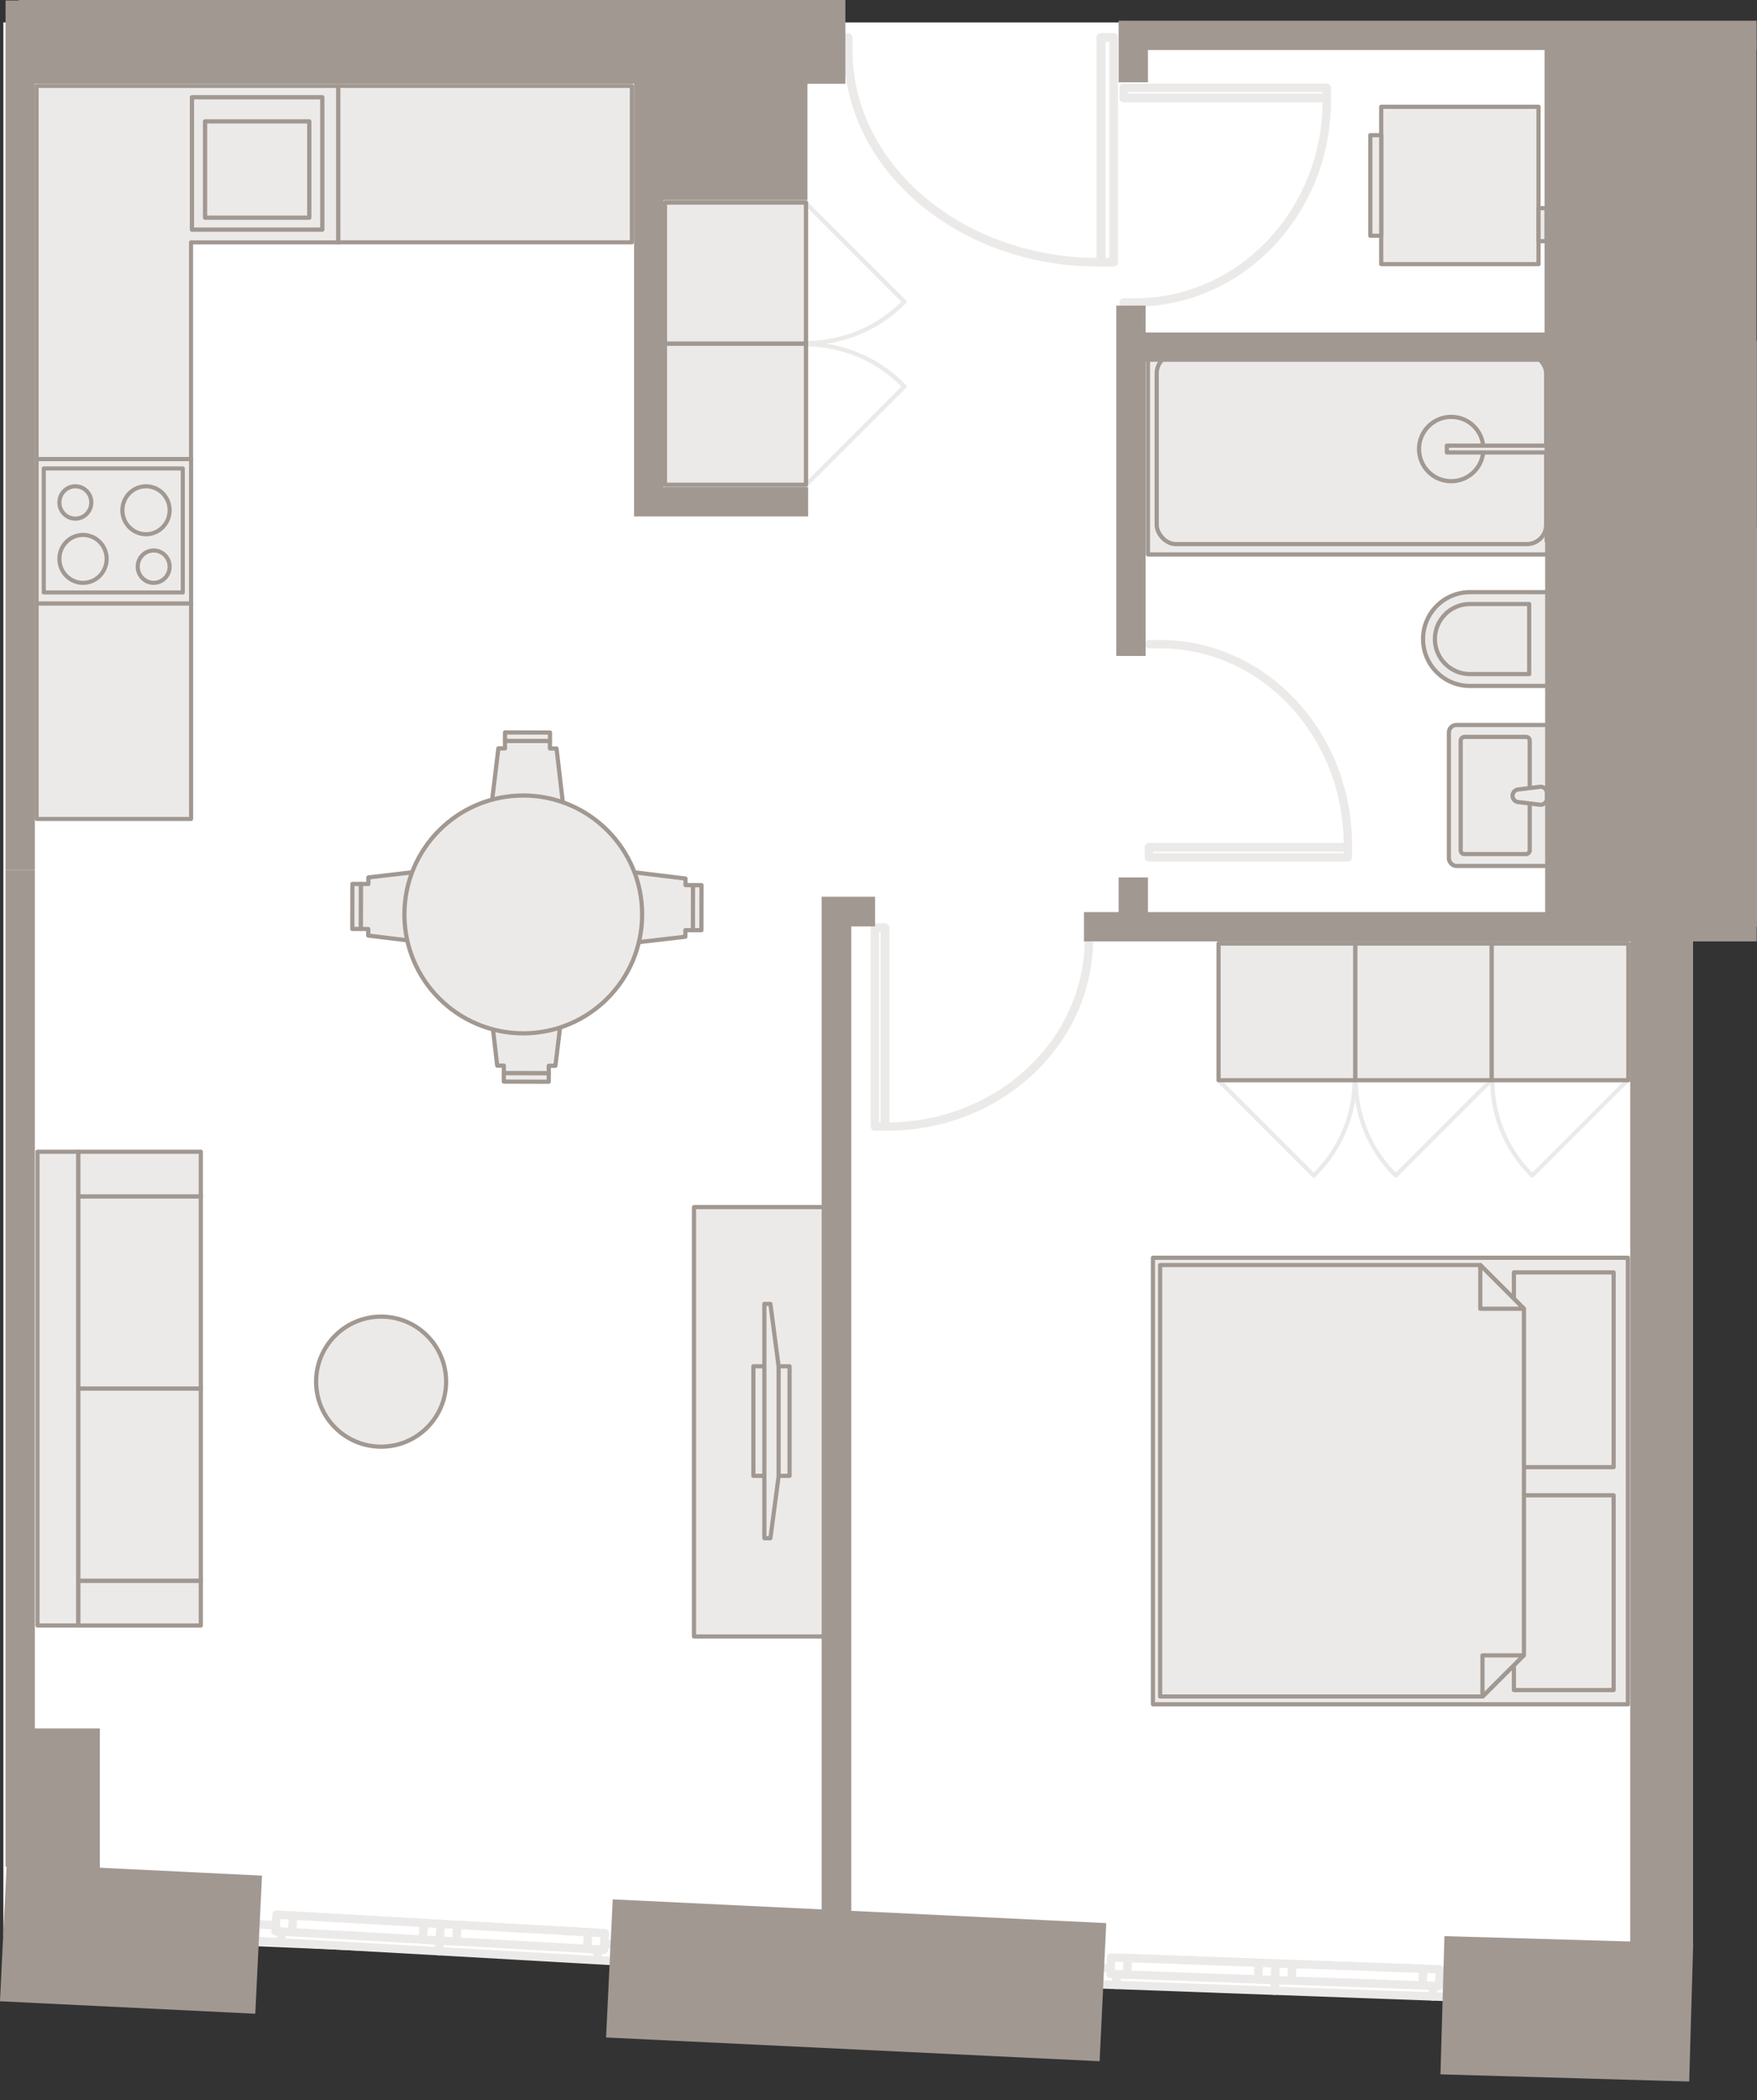 <?xml version="1.0" encoding="UTF-8"?><svg id="Muri_NEW" xmlns="http://www.w3.org/2000/svg" viewBox="0 0 419.48 501.23"><rect x="0" y="0" width="419.48" height="501.23" fill="#333333" stroke="none"/><defs><style>.cls-1{stroke-width:6.81px;}.cls-1,.cls-2,.cls-3,.cls-4,.cls-5,.cls-6,.cls-7,.cls-8,.cls-9,.cls-10,.cls-11,.cls-12{stroke:#a19891;}.cls-1,.cls-5,.cls-6,.cls-7,.cls-8,.cls-9{stroke-miterlimit:10;}.cls-1,.cls-13{fill:#a19891;}.cls-2,.cls-3,.cls-4,.cls-14,.cls-15,.cls-16,.cls-10,.cls-11,.cls-17,.cls-18,.cls-19,.cls-12{stroke-linecap:round;stroke-linejoin:round;}.cls-2,.cls-3,.cls-4,.cls-10,.cls-11,.cls-12{fill:#eceae9;}.cls-2,.cls-14,.cls-9,.cls-10,.cls-11,.cls-20{fill-rule:evenodd;}.cls-3,.cls-11{stroke-width:.98px;}.cls-4{stroke-width:1.02px;}.cls-14,.cls-15,.cls-16,.cls-17,.cls-18,.cls-19{stroke:#eceae9;}.cls-14,.cls-15,.cls-21{fill:#fff;}.cls-14,.cls-15,.cls-18{stroke-width:2px;}.cls-5,.cls-6,.cls-7,.cls-8,.cls-16,.cls-9,.cls-17,.cls-18,.cls-19{fill:none;}.cls-5,.cls-9{stroke-width:7px;}.cls-6{stroke-width:33px;}.cls-7{stroke-width:20px;}.cls-8{stroke-width:15px;}.cls-10,.cls-17{stroke-width:1.03px;}.cls-19{stroke-width:2.07px;}.cls-20{fill:#a19891;}</style></defs><polygon class="cls-21" points="393.05 478.87 .8 461.86 .8 5.35 393.05 5.35 393.05 478.87"/><rect class="cls-3" x="8.75" y="144.02" width="36.87" height="51.43"/><rect class="cls-3" x="8.75" y="109.55" width="36.87" height="34.47"/><polygon class="cls-11" points="8.74 20.51 8.74 109.55 45.61 109.55 45.61 57.85 80.77 57.85 80.77 20.51 8.74 20.51"/><rect class="cls-3" x="80.78" y="20.51" width="70.08" height="37.34" transform="translate(231.64 78.35) rotate(-180)"/><rect class="cls-3" x="10.45" y="111.8" width="33.19" height="29.6" transform="translate(54.09 253.2) rotate(-180)"/><ellipse class="cls-3" cx="34.86" cy="121.78" rx="5.64" ry="5.72"/><ellipse class="cls-3" cx="17.99" cy="119.92" rx="3.81" ry="3.86"/><ellipse class="cls-3" cx="19.82" cy="133.39" rx="5.64" ry="5.72"/><ellipse class="cls-3" cx="36.69" cy="135.24" rx="3.81" ry="3.86"/><path class="cls-12" d="M350.94,141.33h19.99v22.38h-19.99c-6.18,0-11.19-5.01-11.19-11.19h0c0-6.18,5.01-11.19,11.19-11.19Z"/><path class="cls-12" d="M345.48,141.27h16.71v14.15c0,4.61-3.74,8.36-8.36,8.36h0c-4.61,0-8.36-3.74-8.36-8.36v-14.15h0Z" transform="translate(506.36 -201.31) rotate(90)"/><rect class="cls-12" x="345.92" y="173.03" width="25.01" height="33.64" rx="1.78" ry="1.78"/><rect class="cls-12" x="343" y="181.62" width="27.97" height="16.48" rx=".88" ry=".88" transform="translate(546.84 -167.13) rotate(90)"/><path class="cls-2" d="M367.64,187.79l-5.19.63c-.76.09-1.33.74-1.33,1.5h0c0,.76.57,1.41,1.33,1.5l5.19.63c.9.11,1.69-.59,1.69-1.5v-1.27c0-.91-.79-1.61-1.69-1.5Z"/><rect class="cls-12" x="274.07" y="81.76" width="97.2" height="50.57"/><rect class="cls-12" x="276.16" y="84.5" width="92.98" height="45.36" rx="4.6" ry="4.6"/><circle class="cls-12" cx="346.47" cy="107.17" r="2.65"/><circle class="cls-12" cx="346.47" cy="107.17" r="7.68"/><rect class="cls-12" x="345.43" y="106.36" width="25.84" height="1.62"/><polyline class="cls-19" points="265.88 8.93 265.88 62.58 262.93 62.58 262.93 8.93 262.93 8.93 265.88 8.93"/><path class="cls-19" d="M262.83,8.93v53.65s-.61,0-.61,0c-32.98,0-59.72-22.67-59.72-50.64v-2.07s0-.94,0-.94"/><polyline class="cls-18" points="268.28 20.96 316.78 20.96 316.78 23.35 268.28 23.35 268.28 23.35 268.28 20.96"/><path class="cls-18" d="M268.28,23.43h48.5s0,.49,0,.49c0,26.65-20.5,48.26-45.78,48.26h-1.87s-.85,0-.85,0"/><polyline class="cls-18" points="274.3 204.63 321.79 204.63 321.79 202.26 274.3 202.26 274.3 202.26 274.3 204.63"/><path class="cls-18" d="M274.3,202.18h47.5s0-.49,0-.49c0-26.48-20.07-47.95-44.83-47.95h-1.84s-.83,0-.83,0"/><polyline class="cls-18" points="208.87 221.37 208.87 268.87 211.25 268.87 211.25 221.37 211.25 221.37 208.87 221.37"/><path class="cls-18" d="M211.33,221.37v47.5s.49,0,.49,0c26.6,0,48.16-20.07,48.16-44.83v-1.84s0-.83,0-.83"/><polyline class="cls-14" points="150.84 464.31 144.26 463.94 144.17 465.35 142.74 465.27 142.6 467.82 150.61 468.27 150.84 464.31"/><polyline class="cls-14" points="109.21 459.4 108.98 463.36 104.97 463.14 104.82 465.68 142.6 467.82 142.74 465.27 140.17 465.12 140.4 461.16 109.21 459.4"/><polyline class="cls-14" points="144.41 461.39 140.4 461.16 140.17 465.12 144.17 465.35 144.41 461.39"/><polyline class="cls-14" points="104.97 463.14 108.98 463.36 109.21 459.4 105.2 459.17 104.97 463.14"/><polyline class="cls-14" points="108.98 463.36 140.17 465.12 140.4 461.16 109.21 459.4 108.98 463.36"/><polyline class="cls-14" points="70 457.18 69.77 461.15 67.2 461 67.05 463.55 104.82 465.68 104.97 463.14 100.96 462.91 101.2 458.95 70 457.18"/><polyline class="cls-14" points="105.2 459.17 101.2 458.95 100.96 462.91 104.97 463.14 105.2 459.17"/><polyline class="cls-14" points="65.77 460.92 69.77 461.15 70 457.18 66 456.96 65.77 460.92"/><polyline class="cls-14" points="69.77 461.15 100.96 462.91 101.2 458.95 70 457.18 69.77 461.15"/><polyline class="cls-14" points="59.04 463.09 67.05 463.55 67.2 461 65.77 460.92 65.85 459.51 59.27 459.13 59.04 463.09"/><line class="cls-15" x1="61.41" y1="459.26" x2="62.13" y2="459.3"/><polyline class="cls-14" points="350.25 472.81 343.66 472.57 343.61 473.99 342.18 473.94 342.08 476.48 350.1 476.78 350.25 472.81"/><polyline class="cls-14" points="308.53 468.74 308.38 472.71 304.37 472.56 304.27 475.11 342.08 476.48 342.18 473.94 339.6 473.84 339.75 469.87 308.53 468.74"/><polyline class="cls-14" points="343.76 470.02 339.75 469.87 339.6 473.84 343.61 473.99 343.76 470.02"/><polyline class="cls-14" points="304.37 472.56 308.38 472.71 308.53 468.74 304.52 468.59 304.37 472.56"/><polyline class="cls-14" points="308.38 472.71 339.6 473.84 339.75 469.87 308.53 468.74 308.38 472.71"/><polyline class="cls-14" points="269.29 467.32 269.14 471.28 266.56 471.19 266.47 473.73 304.27 475.11 304.37 472.56 300.36 472.41 300.51 468.45 269.29 467.32"/><polyline class="cls-14" points="304.52 468.59 300.51 468.45 300.36 472.41 304.37 472.56 304.52 468.59"/><polyline class="cls-14" points="265.13 471.14 269.14 471.28 269.29 467.32 265.28 467.17 265.13 471.14"/><polyline class="cls-14" points="269.14 471.28 300.36 472.41 300.51 468.45 269.29 467.32 269.14 471.28"/><polyline class="cls-14" points="258.45 473.44 266.47 473.73 266.56 471.19 265.13 471.14 265.19 469.72 258.6 469.48 258.45 473.44"/><line class="cls-15" x1="260.75" y1="469.56" x2="261.46" y2="469.58"/><path class="cls-17" d="M215.92,92.24l-23.48,23.48v-33.56c8.35.05,16.67,3.27,23.04,9.64l.45.45Z"/><path class="cls-17" d="M215.92,72.02l-.22.22c-6.42,6.42-14.85,9.64-23.26,9.64v-33.34l23.48,23.48Z"/><polyline class="cls-2" points="116.72 237.28 118.71 254.33 120.29 254.33 120.28 256.13 131.02 256.15 131.02 254.36 132.6 254.36 134.67 237.32 116.72 237.28"/><polyline class="cls-2" points="120.28 256.13 120.28 258.14 131.01 258.17 131.02 256.15 120.28 256.13"/><polyline class="cls-2" points="134.86 195.69 132.87 178.64 131.3 178.64 131.3 176.84 120.57 176.82 120.56 178.61 118.99 178.61 116.92 195.65 134.86 195.69"/><polyline class="cls-2" points="131.3 176.84 131.31 174.83 120.57 174.8 120.57 176.82 131.3 176.84"/><polyline class="cls-2" points="146.58 225.55 163.64 223.56 163.64 221.99 165.43 222 165.46 211.26 163.66 211.25 163.67 209.68 146.63 207.61 146.58 225.55"/><polyline class="cls-2" points="165.43 222 167.45 222 167.48 211.26 165.46 211.26 165.43 222"/><polyline class="cls-2" points="105 207.42 87.95 209.41 87.95 210.98 86.15 210.97 86.13 221.71 87.92 221.72 87.92 223.29 104.96 225.36 105 207.42"/><polyline class="cls-2" points="86.15 210.97 84.13 210.97 84.11 221.71 86.13 221.71 86.15 210.97"/><circle class="cls-12" cx="124.93" cy="218.24" r="28.38"/><rect class="cls-12" x="165.69" y="288.09" width="31.23" height="102.48"/><rect class="cls-12" x="179.87" y="326.08" width="8.64" height="26.15"/><polygon class="cls-12" points="183.93 367.12 182.49 367.12 182.49 311.19 183.93 311.19 185.89 326.08 185.89 352.37 183.93 367.12"/><rect class="cls-12" x="8.95" y="274.88" width="9.75" height="113.06"/><rect class="cls-12" x="18.71" y="285.53" width="29.23" height="45.88"/><rect class="cls-12" x="18.71" y="331.41" width="29.23" height="45.88"/><rect class="cls-12" x="18.71" y="274.88" width="29.23" height="10.65"/><rect class="cls-12" x="18.71" y="377.3" width="29.23" height="10.65"/><circle class="cls-12" cx="90.99" cy="329.75" r="15.52"/><polyline class="cls-10" points="192.43 48.34 158.75 48.34 158.75 82.03 192.43 82.03 192.43 48.34"/><polyline class="cls-10" points="192.43 115.71 192.43 82.03 158.75 82.03 158.75 115.71 192.43 115.71"/><path class="cls-16" d="M313.66,280.55l-22.74-22.74h32.5c-.05,8.08-3.16,16.14-9.33,22.3l-.43.43Z"/><path class="cls-16" d="M333.24,280.55l-.21-.21c-6.21-6.21-9.33-14.37-9.33-22.52h32.28l-22.74,22.74Z"/><path class="cls-16" d="M365.82,280.55l-.21-.21c-6.21-6.21-9.33-14.37-9.33-22.52h32.28l-22.74,22.74Z"/><polyline class="cls-2" points="356.17 257.81 356.17 225.19 323.55 225.19 323.55 257.81 356.17 257.81"/><polyline class="cls-2" points="290.93 257.81 323.55 257.81 323.55 225.19 290.93 225.19 290.93 257.81"/><polyline class="cls-2" points="388.76 257.81 388.76 225.19 356.14 225.19 356.14 257.81 388.76 257.81"/><rect class="cls-12" x="275.27" y="300.18" width="113.39" height="106.58" transform="translate(663.92 706.94) rotate(180)"/><rect class="cls-12" x="361.44" y="356.87" width="23.81" height="46.49" transform="translate(746.69 760.23) rotate(180)"/><rect class="cls-12" x="361.44" y="303.66" width="23.81" height="46.49" transform="translate(746.69 653.82) rotate(180)"/><polygon class="cls-12" points="276.98 404.89 276.98 301.92 353.41 301.92 363.84 312.35 363.84 395.02 353.97 404.89 276.98 404.89"/><polygon class="cls-12" points="353.94 404.89 353.94 395.08 363.78 395.08 353.97 404.89 353.94 404.89"/><polygon class="cls-12" points="353.41 312.35 353.41 301.92 363.84 312.35 353.41 312.35"/><path class="cls-20" d="M203.25,464.1v-243h5.67v-7.09h-12.75v249.73"/><path class="cls-20" d="M403.03,501.23,390.2,464.67h0M403.04,499.53,403.06,500.09"/><path class="cls-20" d="M23.24,448.08v-34.98h-12.75v1.42s0,2.83,0,2.83h8.5v30.45"/><line class="cls-6" x1=".8" y1="461.15" x2="61.75" y2="464.13"/><line class="cls-6" x1="145.49" y1="469.79" x2="263.32" y2="475.46"/><line class="cls-6" x1="344.38" y1="478.58" x2="403.77" y2="480.29"/><line class="cls-5" x1="4.82" y1="445.53" x2="4.82" y2="207.61"/><line class="cls-7" x1="4.46" y1="10" x2="201.83" y2="10"/><polyline class="cls-9" points="154.88 12.27 154.88 119.76 192.94 119.76"/><line class="cls-5" x1="258.8" y1="221.18" x2="419.4" y2="221.18"/><line class="cls-5" x1="270.57" y1="221.18" x2="270.57" y2="209.42"/><polyline class="cls-9" points="415.98 221.18 415.98 129.35 415.94 129.35 415.94 81.29"/><polyline class="cls-9" points="419.39 8.44 270.57 8.44 270.57 19.64"/><line class="cls-5" x1="270.01" y1="72.94" x2="270.01" y2="156.55"/><line class="cls-5" x1="270.01" y1="82.85" x2="372.05" y2="82.85"/><line class="cls-5" x1="372.4" y1="9.62" x2="372.4" y2="222.47"/><line class="cls-5" x1="4.82" y1="207.61" x2="4.82" y2=".11"/><polyline class="cls-9" points="189.27 13.99 189.27 44.26 154.88 44.26"/><rect class="cls-13" x="368.76" y="9.62" width="50.6" height="119.74"/><rect class="cls-13" x="155.98" y="8.77" width="35.51" height="35.49"/><rect class="cls-13" x="372.4" y="125.3" width="42.03" height="93.74"/><line class="cls-8" x1="396.71" y1="464.67" x2="396.71" y2="222.44"/><rect class="cls-1" x="5.77" y="415.92" width="14.67" height="34.79"/><rect class="cls-12" x="329.76" y="25.48" width="37.56" height="37.56" transform="translate(392.8 -304.28) rotate(90)"/><rect class="cls-12" x="316.46" y="42.95" width="23.99" height="2.61" transform="translate(372.72 -284.19) rotate(90)"/><rect class="cls-12" x="364.33" y="52.68" width="7.88" height="1.89" transform="translate(421.9 -314.65) rotate(90)"/><rect class="cls-4" x="45.84" y="23.22" width="31.12" height="31.6" transform="translate(122.79 78.03) rotate(180)"/><rect class="cls-4" x="48.95" y="28.98" width="24.89" height="22.98" transform="translate(122.79 80.93) rotate(180)"/></svg>